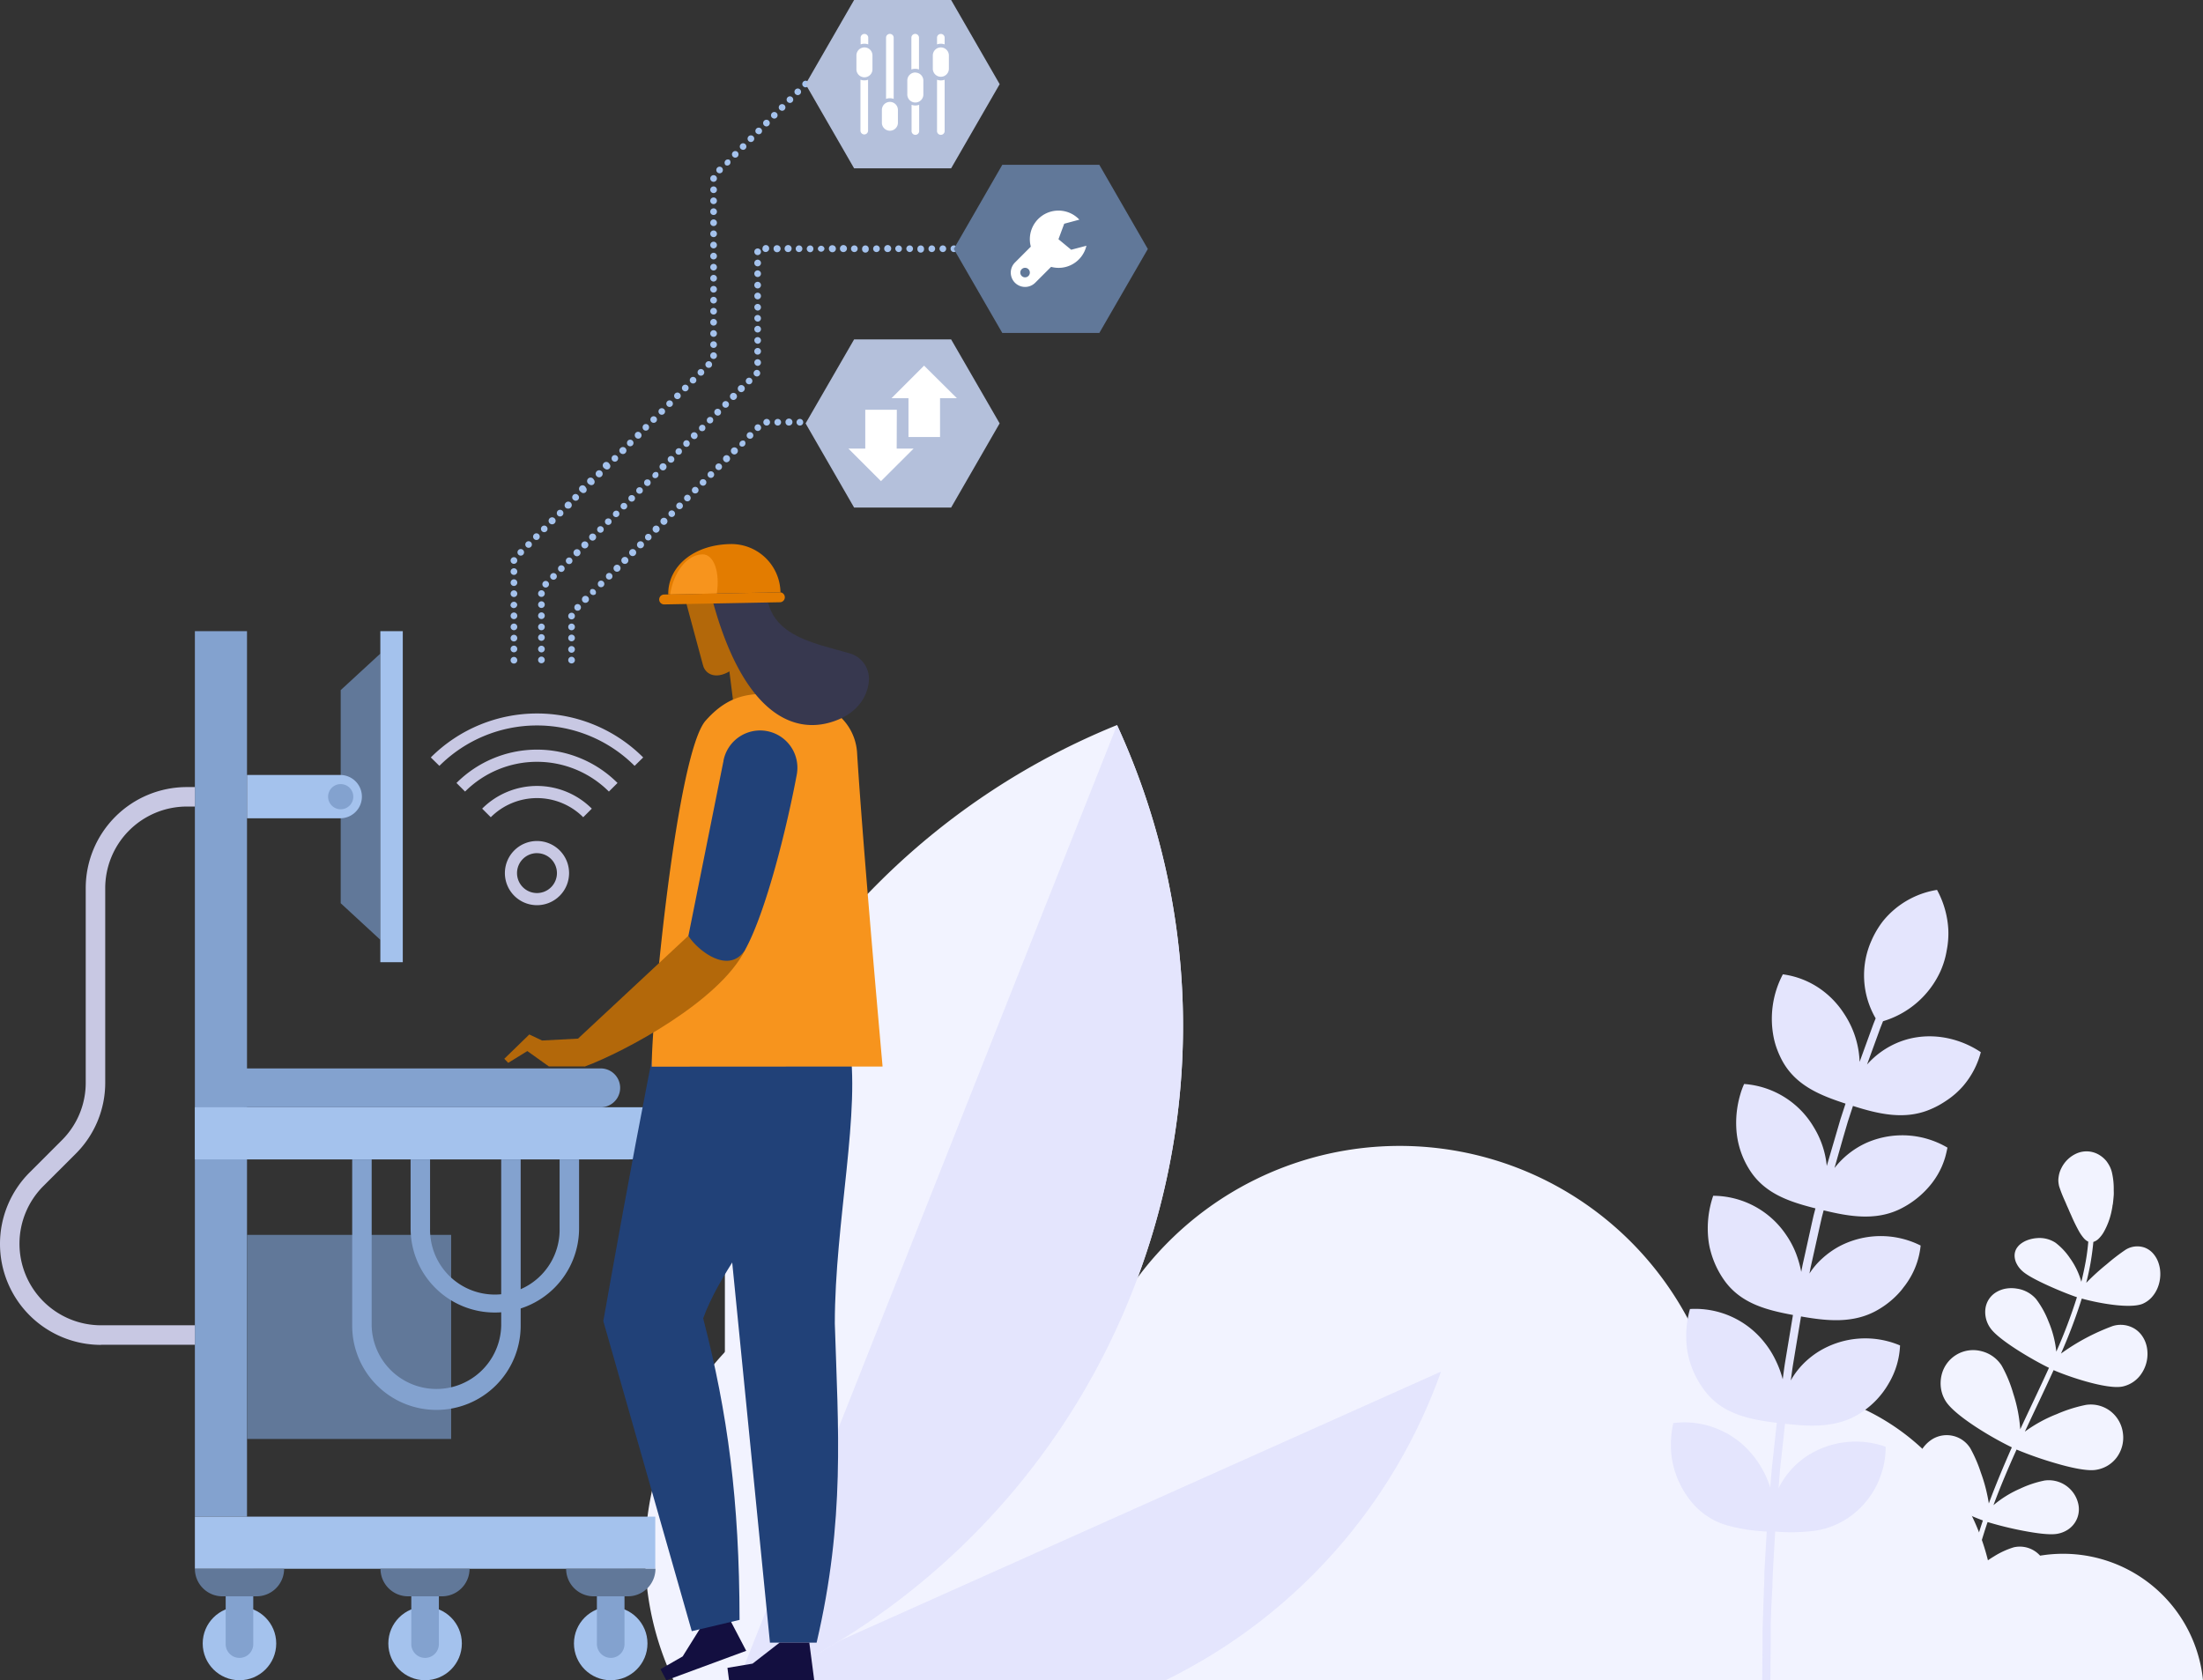 <svg xmlns="http://www.w3.org/2000/svg" viewBox="0 0 628.06 479.16"><rect x="0" y="0" width="628.06" height="479.16" fill="#333333" stroke="none"/><defs><style>.cls-1{fill:#f2f3ff;}.cls-2{fill:#e4e5fd;}.cls-3{fill:#83a2cf;}.cls-4{fill:#a4c2ed;}.cls-5{fill:#617899;}.cls-6{fill:#c8c8e3;}.cls-7{fill:#214178;}.cls-8{fill:#130f40;}.cls-9{fill:#b3680a;}.cls-10{fill:#f7941d;}.cls-11{fill:#37384f;}.cls-12{fill:#e37c00;}.cls-13{fill:#b4c0db;}.cls-14{fill:#fff;}</style></defs><g id="Layer_2" data-name="Layer 2"><g id="Layer_1-2" data-name="Layer 1"><g id="Group_1460" data-name="Group 1460"><g id="Group_1450" data-name="Group 1450"><path id="Path_949" data-name="Path 949" class="cls-1" d="M597.28,419.19a9.31,9.31,0,0,0,3.47-1.16,9.11,9.11,0,0,0,2.65-2.33,9.48,9.48,0,0,0,1.83-7,9.38,9.38,0,0,0-3.6-6.31,9.21,9.21,0,0,0-7-1.75,41.33,41.33,0,0,0-8.26,2.62,40.26,40.26,0,0,0-9.1,5c2.72-5.85,5.52-11.66,8.2-17.54,4.58,2,15.3,5.55,19.62,4.68a8.65,8.65,0,0,0,5.52-3.83,10,10,0,0,0,1.51-7,8.44,8.44,0,0,0-1.23-3.33,7.36,7.36,0,0,0-2.28-2.3,7.66,7.66,0,0,0-6.28-.8A61.34,61.34,0,0,0,587.57,386a150.44,150.44,0,0,0,5.93-15.69,64.3,64.3,0,0,0,8.88,1.77c3.35.42,6.65.47,8.47-.28a7.59,7.59,0,0,0,2.56-1.82,9.26,9.26,0,0,0,1.75-2.82,10.41,10.41,0,0,0,.72-3.43,10.73,10.73,0,0,0-.08-1.79,9.66,9.66,0,0,0-.41-1.75,7.8,7.8,0,0,0-1.65-2.84,6,6,0,0,0-2.37-1.59,6.31,6.31,0,0,0-5.46.68,57.63,57.63,0,0,0-5.29,4.07,65.43,65.43,0,0,0-5.85,5.32c.48-1.91.92-3.84,1.25-5.79s.6-3.91.78-5.88a3.74,3.74,0,0,0,1.51-.92,8.56,8.56,0,0,0,1.43-1.85,20.35,20.35,0,0,0,2.17-5.64c.12-.54.22-1.08.32-1.63,0-.28.09-.56.14-.83l.09-.83c.06-.55.11-1.1.15-1.64s0-1.07,0-1.58a20.25,20.25,0,0,0-.54-5,7.92,7.92,0,0,0-.64-1.7,10.61,10.61,0,0,0-.93-1.46,8,8,0,0,0-2.5-2,7,7,0,0,0-6-.14,8.79,8.79,0,0,0-4.27,4.09,7.61,7.61,0,0,0-.83,2.6,5.82,5.82,0,0,0-.07,1.32,9.56,9.56,0,0,0,.21,1.32,35.38,35.38,0,0,0,1.32,3.47c.15.35.32.72.49,1.1s.32.77.5,1.17l.27.6c.09.2.18.4.26.61.17.41.36.82.55,1.23a51,51,0,0,0,2.29,4.7A12.25,12.25,0,0,0,594,353a4,4,0,0,0,1.36,1.09c-.17,1.93-.41,3.85-.76,5.75s-.76,3.8-1.23,5.69a21.36,21.36,0,0,0-3.26-6.78,18.36,18.36,0,0,0-4.11-4.37,8.35,8.35,0,0,0-5.26-1.31,9.87,9.87,0,0,0-2.58.53,7.37,7.37,0,0,0-2.15,1.17,4.86,4.86,0,0,0-.78.79,3.93,3.93,0,0,0-.87,2.8,5.06,5.06,0,0,0,.61,2.08,7,7,0,0,0,1.56,2c1.27,1.19,4.14,2.69,7.21,4.09s6.31,2.7,8.38,3.39a148.29,148.29,0,0,1-5.88,15.53A30,30,0,0,0,584,376.8a26.14,26.14,0,0,0-3.51-6.33,8.93,8.93,0,0,0-5.53-3,9.43,9.43,0,0,0-3.09,0,8,8,0,0,0-2.82,1.06,6.44,6.44,0,0,0-3,4.52,7.85,7.85,0,0,0,1.43,5.73c2.43,3.44,12.18,9.12,16.67,11.28-2.66,5.86-5.47,11.67-8.19,17.53a42.29,42.29,0,0,0-2-10.21,37.37,37.37,0,0,0-3.3-7.95,9.56,9.56,0,0,0-5.88-4.14,9.24,9.24,0,0,0-11.26,6.89,10.13,10.13,0,0,0-.17,3.68,9.5,9.5,0,0,0,1.28,3.58c1.29,2.16,4.74,4.88,8.52,7.37a96.29,96.29,0,0,0,10.41,5.93C571.24,418,569,423.33,567,428.74a46.29,46.29,0,0,0-2.28-8.82,39.49,39.49,0,0,0-3-6.92,7.91,7.91,0,0,0-10.89-2.55c-.2.13-.4.26-.59.41a9.59,9.59,0,0,0-3.67,9.34,8.34,8.34,0,0,0,1.3,3.21c1.25,1.86,4.43,4,7.9,5.86a77.86,77.86,0,0,0,9.54,4.32c-.82,2.41-1.56,4.85-2.26,7.3s-1.3,4.93-1.87,7.42a30.15,30.15,0,0,0-1.27-3.56c-.51-1.23-1.11-2.5-1.69-3.69a37.52,37.52,0,0,0-3.26-5.62,6.72,6.72,0,0,0-4.8-2.61,6.89,6.89,0,0,0-5.31,2A8.45,8.45,0,0,0,543,437.5a9.15,9.15,0,0,0-.75,3.09,8,8,0,0,0,1.87,5.76,11.11,11.11,0,0,0,3,2.14,37.67,37.67,0,0,0,4.43,1.91,65.8,65.8,0,0,0,8.7,2.47,102.42,102.42,0,0,0-1.3,26.28l1.45-.12a100.79,100.79,0,0,1,1.28-25.9c2.16.33,5.65.67,9,.81,1.68.07,3.33.09,4.77,0a14.4,14.4,0,0,0,3.52-.46,6.4,6.4,0,0,0,3.84-3,5.19,5.19,0,0,0,.61-2.21,5.77,5.77,0,0,0-.41-2.43,7.76,7.76,0,0,0-8.93-4.59,23.69,23.69,0,0,0-5.6,2.58,29.76,29.76,0,0,0-3.22,2.23,20.26,20.26,0,0,0-2.7,2.54c.55-2.46,1.15-4.91,1.84-7.33s1.43-4.84,2.25-7.23a99,99,0,0,0,10.16,2.49c3.86.74,7.62,1.23,9.66.87a8,8,0,0,0,2.89-1.08,6.94,6.94,0,0,0,3.12-7.55,8.62,8.62,0,0,0-9.58-6.57,30,30,0,0,0-7,2.33,30.59,30.59,0,0,0-7.58,4.7c2-5.36,4.23-10.63,6.59-15.86a105.13,105.13,0,0,0,11.31,3.95C590.56,418.59,594.86,419.49,597.28,419.19Z"/><path id="Path_950" data-name="Path 950" class="cls-1" d="M588.2,443.09a39.88,39.88,0,0,0-20.62,5.72A64.92,64.92,0,0,0,492,396.74c-.88.16-1.76.34-2.63.54A93.12,93.12,0,0,0,317.57,374.8,84.3,84.3,0,0,0,192,479.15H628.06A40.06,40.06,0,0,0,588.2,443.09Z"/><path id="Path_951" data-name="Path 951" class="cls-2" d="M498.8,333.62A24.4,24.4,0,0,1,495,321.53a28.39,28.39,0,0,1,.41-6.31,29.69,29.69,0,0,1,.73-3.1,20.86,20.86,0,0,1,1.1-3,25.17,25.17,0,0,1,19.89,12.38,25.79,25.79,0,0,1,3.67,11l2.61-8.91,1.3-4.46,1.44-4.41c-7.06-2.32-14.16-5.07-18.06-12.26a26.62,26.62,0,0,1-1.37-3,22.18,22.18,0,0,1-.94-3.07,27.17,27.17,0,0,1,2.5-18.54,24.14,24.14,0,0,1,11,4.39,25.13,25.13,0,0,1,4.44,4.12,23.93,23.93,0,0,1,1.86,2.48,28.25,28.25,0,0,1,1.64,2.76,26.29,26.29,0,0,1,2.94,11.22l2.26-6.22,1.13-3.11c.19-.52.37-1,.57-1.55l.62-1.54a24.35,24.35,0,0,1-1.16-22.26,26.1,26.1,0,0,1,3.27-5.5,24.87,24.87,0,0,1,15.38-8.87,26.55,26.55,0,0,1,3.22,11.34A24.81,24.81,0,0,1,555,271a24.4,24.4,0,0,1-1.74,5.86,26.22,26.22,0,0,1-16.42,14.36l-.61,1.53c-.2.51-.38,1-.57,1.54l-1.13,3.1-2.25,6.18a24.11,24.11,0,0,1,9.39-6.51,23.86,23.86,0,0,1,3-.92,24.54,24.54,0,0,1,3.05-.5,24.91,24.91,0,0,1,6,.15,26.86,26.86,0,0,1,11,4.26,24.27,24.27,0,0,1-5.13,9.74,23.42,23.42,0,0,1-4.32,3.82c-.82.56-1.65,1.09-2.53,1.58a25.93,25.93,0,0,1-2.77,1.31c-7.21,2.92-14.62,1.13-21.7-1.12l-1.44,4.39-1.3,4.43L523,333.09a24.27,24.27,0,0,1,9-7.14,25.36,25.36,0,0,1,23.21,1.32c-.19.9-.39,1.81-.64,2.7a23.85,23.85,0,0,1-.94,2.61,22.67,22.67,0,0,1-2.85,4.81,26,26,0,0,1-9.11,7.4c-7,3.41-14.54,2.12-21.76.36-.19.75-.4,1.49-.58,2.24l-.51,2.25-1,4.51-1,4.5-.51,2.26c-.17.75-.3,1.51-.45,2.26a21.42,21.42,0,0,1,3.68-4.32,24.62,24.62,0,0,1,4.77-3.4,25.34,25.34,0,0,1,23.25-.26,22.52,22.52,0,0,1-3.78,10.43c-.27.4-.54.79-.84,1.17s-.57.76-.87,1.13a23.52,23.52,0,0,1-2,2.12,25,25,0,0,1-4.9,3.6c-6.81,3.87-14.4,3.06-21.71,1.77l-1.52,9.11-.75,4.56c-.25,1.52-.43,3.05-.65,4.58a22.13,22.13,0,0,1,3.38-4.55,24.17,24.17,0,0,1,4.56-3.69,25.39,25.39,0,0,1,23.21-1.74,23,23,0,0,1-3.15,10.69,24.37,24.37,0,0,1-8.1,8.57c-6.61,4.28-14.15,3.93-21.54,3.07l-1,9.19c-.16,1.53-.36,3.06-.48,4.6l-.38,4.61a24,24,0,0,1,3.1-4.74,24.35,24.35,0,0,1,4.34-4,25.48,25.48,0,0,1,23.09-3.1,22.39,22.39,0,0,1-.61,5.59,27.32,27.32,0,0,1-1.91,5.33,24.55,24.55,0,0,1-7.64,9,22.75,22.75,0,0,1-10.24,4.06,54,54,0,0,1-11.08.21l-.6,10.57-.07,1.32-.05,1.32-.08,2.65L505,458l-.18,5.28c0,1.77,0,3.53,0,5.3l-.1,10.58H502.4l.09-10.62c0-1.77,0-3.54.06-5.31l.18-5.31.17-5.31L503,450l0-1.32.07-1.33.61-10.61a51.42,51.42,0,0,1-11-1.67,20.45,20.45,0,0,1-9.55-5.74,25.81,25.81,0,0,1-6-11.08,24.13,24.13,0,0,1-.77-6.21,28.32,28.32,0,0,1,.69-6.23A25.08,25.08,0,0,1,499,414.13a27.1,27.1,0,0,1,3.41,4.82,25.64,25.64,0,0,1,2.27,5.27l.39-4.63c.11-1.54.32-3.08.48-4.62l1-9.22c-7.36-.93-14.94-2.29-20.06-8.55a25.84,25.84,0,0,1-5.35-11.44,27.82,27.82,0,0,1,.66-12.47,25.13,25.13,0,0,1,21.32,9.65,25.74,25.74,0,0,1,3.12,5,28.72,28.72,0,0,1,2,5.39c.21-1.53.4-3.07.64-4.6l.76-4.58,1.52-9.16c-7.3-1.37-14.7-3.16-19.47-9.73a26,26,0,0,1-4.06-8.67c-.14-.52-.25-1-.35-1.55s-.17-1-.23-1.56A28.7,28.7,0,0,1,488.42,341a25.19,25.19,0,0,1,20.69,11,25.91,25.91,0,0,1,2.82,5.2,30.9,30.9,0,0,1,1.59,5.5c.15-.76.29-1.52.45-2.27l.51-2.27,1-4.53,1-4.53.51-2.26c.18-.75.39-1.5.58-2.25C510.42,342.77,503.15,340.51,498.8,333.62Z"/><g id="Group_1448" data-name="Group 1448"><path id="Path_952" data-name="Path 952" class="cls-1" d="M410.82,391.14a156.63,156.63,0,0,0-204.13,86c-.27.66-.54,1.33-.8,2H332.31A156.17,156.17,0,0,0,410.82,391.14Z"/><path id="Path_953" data-name="Path 953" class="cls-2" d="M410.82,391.14l-196.59,88H332.31A156.2,156.2,0,0,0,410.82,391.14Z"/></g><g id="Group_1449" data-name="Group 1449"><path id="Path_954" data-name="Path 954" class="cls-1" d="M318.46,206.76c47.21,102.85,2.55,224.52-100,272.39H207c-.11-.27-.22-.54-.34-.81V316.54A205.29,205.29,0,0,1,318.46,206.76Z"/><path id="Path_955" data-name="Path 955" class="cls-2" d="M322.76,368.45a205.31,205.31,0,0,0-4.3-161.69L210.56,479.15h7.91A205.12,205.12,0,0,0,322.76,368.45Z"/></g></g><g id="Group_1455" data-name="Group 1455"><rect id="Rectangle_7025" data-name="Rectangle 7025" class="cls-3" x="55.56" y="179.99" width="14.86" height="252.51"/><rect id="Rectangle_7026" data-name="Rectangle 7026" class="cls-4" x="55.56" y="432.5" width="131.25" height="14.86"/><path id="Path_956" data-name="Path 956" class="cls-4" d="M55.56,315.76v14.86H179.39a14.86,14.86,0,0,0,14.86-14.86Z"/><g id="Group_1451" data-name="Group 1451"><circle id="Ellipse_21" data-name="Ellipse 21" class="cls-4" cx="68.27" cy="468.67" r="10.48"/><path id="Path_957" data-name="Path 957" class="cls-3" d="M68.27,472.78a3.93,3.93,0,0,0,3.93-3.94V447.36H64.34v21.48a3.93,3.93,0,0,0,3.93,3.94Z"/><path id="Path_958" data-name="Path 958" class="cls-5" d="M55.56,447.36a7.86,7.86,0,0,0,7.87,7.86h9.68A7.87,7.87,0,0,0,81,447.36Z"/></g><g id="Group_1452" data-name="Group 1452"><circle id="Ellipse_22" data-name="Ellipse 22" class="cls-4" cx="121.19" cy="468.67" r="10.48"/><path id="Path_959" data-name="Path 959" class="cls-3" d="M121.19,472.78a3.93,3.93,0,0,0,3.93-3.94V447.36h-7.86v21.48a3.93,3.93,0,0,0,3.93,3.94Z"/><path id="Path_960" data-name="Path 960" class="cls-5" d="M108.48,447.36a7.86,7.86,0,0,0,7.87,7.86H126a7.87,7.87,0,0,0,7.87-7.86Z"/></g><g id="Group_1453" data-name="Group 1453"><circle id="Ellipse_23" data-name="Ellipse 23" class="cls-4" cx="174.11" cy="468.67" r="10.48"/><path id="Path_961" data-name="Path 961" class="cls-3" d="M174.11,472.78a3.93,3.93,0,0,0,3.93-3.94V447.36h-7.87v21.48a4,4,0,0,0,3.93,3.94Z"/><path id="Path_962" data-name="Path 962" class="cls-5" d="M161.4,447.36a7.86,7.86,0,0,0,7.87,7.86H179a7.87,7.87,0,0,0,7.87-7.86Z"/></g><rect id="Rectangle_7027" data-name="Rectangle 7027" class="cls-5" x="70.42" y="352.15" width="58.2" height="58.2"/><path id="Path_963" data-name="Path 963" class="cls-3" d="M141.09,374.29a24,24,0,0,0,24-24V330.62h-5.55v19.65a18.47,18.47,0,1,1-36.93,0V330.62h-5.55v19.65A24,24,0,0,0,141.09,374.29Z"/><path id="Path_964" data-name="Path 964" class="cls-3" d="M124.44,402.06a24,24,0,0,0,24-24V330.62h-5.55v47.43a18.47,18.47,0,0,1-36.93,0V330.62h-5.55v47.43A24,24,0,0,0,124.44,402.06Z"/><path id="Path_965" data-name="Path 965" class="cls-3" d="M70.71,315.76H171.26a5.54,5.54,0,1,0,0-11.08H70.71a5.54,5.54,0,1,0,0,11.08Z"/><g id="Group_1454" data-name="Group 1454"><path id="Path_966" data-name="Path 966" class="cls-5" d="M97.13,257.57,108.43,268V186.39L97.13,196.8Z"/><rect id="Rectangle_7028" data-name="Rectangle 7028" class="cls-4" x="108.43" y="179.99" width="6.4" height="94.4"/></g><path id="Path_967" data-name="Path 967" class="cls-4" d="M70.42,233.35H97A6.17,6.17,0,1,0,97,221H70.42Z"/><path id="Path_968" data-name="Path 968" class="cls-3" d="M93.54,227.19a3.59,3.59,0,1,0,3.59-3.59h0A3.59,3.59,0,0,0,93.54,227.19Z"/><path id="Path_969" data-name="Path 969" class="cls-6" d="M28.8,383.48H55.56v-5.55H28.8a23.26,23.26,0,0,1-16.44-39.7l9.19-9.18A28.58,28.58,0,0,0,30,308.68V253.21A23.29,23.29,0,0,1,53.24,230h2.32v-5.55H53.24a28.83,28.83,0,0,0-28.8,28.8v55.47a23.1,23.1,0,0,1-6.81,16.44l-9.19,9.19a28.8,28.8,0,0,0,20.37,49.17Z"/></g><g id="Group_1458" data-name="Group 1458"><path id="Path_970" data-name="Path 970" class="cls-7" d="M202.46,296.71H242c3.61,19.53-4,51.83-4,80.72.94,29.91,3,56-5.19,91h-13.3Z"/><path id="Path_971" data-name="Path 971" class="cls-8" d="M230.73,468.41h-8.45l-7.72,6-7.17,1.21.46,3.55h24.28Z"/><path id="Path_972" data-name="Path 972" class="cls-8" d="M207.71,461.14l-7.92,2.93-5.17,8.29L188.3,476l1.67,3.17,22.77-8.41Z"/><path id="Path_973" data-name="Path 973" class="cls-7" d="M193.39,269.47h37.38s11.39,16.45,11.39,27.23c0,25.29-33.18,55.73-41.69,79.24,7,27.06,10.33,51.93,10.37,86l-13.62,3.22L172,376.73S189.31,278.33,193.39,269.47Z"/><path id="Path_974" data-name="Path 974" class="cls-9" d="M207.39,187.05l1.77,14.06,9.06-2.29-.07-15.77Z"/><path id="Path_975" data-name="Path 975" class="cls-10" d="M185.8,304.18c0-14.67,7.2-89.51,15.39-98.7,7.29-8.18,15.17-9.81,32.43-4.54a15.34,15.34,0,0,1,10.73,13.76c1.79,28.68,7.27,89.44,7.27,89.44Z"/><path id="Path_976" data-name="Path 976" class="cls-9" d="M200.65,262.75l-35.83,33.4,1.88,8c11.5-4.27,38.44-18.7,45.7-33.21Z"/><path id="Path_977" data-name="Path 977" class="cls-7" d="M196.26,266.85c2.2,3.74,11.33,11.42,16.14,4.06,6-10.83,12-35.25,14.75-50a10.63,10.63,0,1,0-20.9-3.94c0,.11,0,.22-.05.32Z"/><g id="Group_1456" data-name="Group 1456"><path id="Path_978" data-name="Path 978" class="cls-9" d="M200.41,189.66c.68,2.75,4,4.45,8.62,1.1l6.77-7.51.71-12.75-7.3-8.69-14.94,5.07Z"/><path id="Path_979" data-name="Path 979" class="cls-11" d="M207,171.41l-6.87,0a10.08,10.08,0,0,1-8.37-4.36,2.29,2.29,0,0,1,.58-3.19,2.27,2.27,0,0,1,1.13-.4l14.65-4c6.5-1.85,10.5,2.27,10.48,10Z"/><path id="Path_980" data-name="Path 980" class="cls-11" d="M218.59,169.55c.91,9.28,8.8,12.38,15.64,14.52l8,2.25a7.53,7.53,0,0,1,5.5,7.16c0,3.89-2.41,10.18-11.36,12.62-11.32,3.09-24.82-4-33.17-34.67Z"/></g><g id="Group_1457" data-name="Group 1457"><path id="Path_981" data-name="Path 981" class="cls-12" d="M222.51,168.91a14,14,0,0,0-14.29-13.76h0c-10.77.2-17.85,6.62-17.7,14.37Z"/><path id="Path_982" data-name="Path 982" class="cls-10" d="M204.36,169.25c.95-6.23-.89-11.23-4.11-11.17-4.48.08-8.25,5.19-9.2,11.42Z"/><path id="Path_983" data-name="Path 983" class="cls-12" d="M189.39,172.36l33.08-.62a1.42,1.42,0,0,0-.05-2.83l-33.08.63a1.41,1.41,0,1,0,0,2.82Z"/></g><path id="Path_984" data-name="Path 984" class="cls-9" d="M166.7,304.12H156.49l-6.15-4.39-5.45,3.36-1.12-1.16L150.9,295l3.64,1.72,10.28-.54,5.38,3.39Z"/></g><g id="Group_1459" data-name="Group 1459"><path id="Path_985" data-name="Path 985" class="cls-6" d="M153.09,258.13a9.15,9.15,0,1,1,9.15-9.15h0A9.15,9.15,0,0,1,153.09,258.13Zm0-14.84a5.69,5.69,0,1,0,5.69,5.69h0a5.69,5.69,0,0,0-5.69-5.68Zm13.18-10.24a18.63,18.63,0,0,0-26.35,0h0l-2.46-2.45a22.11,22.11,0,0,1,31.26,0h0Zm-33.68-7.32-2.45-2.45a32.46,32.46,0,0,1,45.91,0l-2.46,2.45a29,29,0,0,0-41,0Zm48.33-7.33a39.36,39.36,0,0,0-55.65,0L122.82,216a42.82,42.82,0,0,1,60.55,0Z"/></g></g><g id="Group_1464" data-name="Group 1464"><g id="Group_1461" data-name="Group 1461"><path id="Path_986" data-name="Path 986" class="cls-4" d="M145.57,188.23a.95.95,0,1,1,.94,1,.94.94,0,0,1-.94-1Zm0-3.15a.95.95,0,1,1,.94.94.93.93,0,0,1-.94-.94Zm0-3.16a.95.95,0,1,1,.94,1,.94.94,0,0,1-.94-1Zm0-3.15a.95.95,0,1,1,.94.95.95.95,0,0,1-.94-.95Zm0-3.15a.95.95,0,1,1,.94.94.94.94,0,0,1-.94-.94h0Zm0-3.16a.95.95,0,0,1,1.89,0,1,1,0,0,1-1,.95.94.94,0,0,1-.94-.94Zm0-3.15a.95.95,0,1,1,.94.94.93.93,0,0,1-.94-.94Zm0-3.16a.95.95,0,1,1,.94.95.94.94,0,0,1-.94-.95Zm0-3.15a.95.95,0,1,1,.94.95.95.95,0,0,1-.94-.95Zm0-3.15a.95.95,0,1,1,.94.94.94.94,0,0,1-.94-.94h0Zm2.23-1.68a.94.94,0,1,1,.67.28.95.95,0,0,1-.67-.28Zm2.23-2.23a.94.94,0,1,1,.67.28.94.94,0,0,1-.67-.28Zm2.23-2.23a.95.95,0,1,1,1.34,0,.93.93,0,0,1-.67.28,1,1,0,0,1-.67-.28Zm2.23-2.23a.94.94,0,1,1,.67.28.94.94,0,0,1-.67-.28Zm2.23-2.23a1,1,0,1,1,.67.27,1,1,0,0,1-.67-.27ZM159,147a1,1,0,0,1,0-1.34.95.95,0,1,1,0,1.34Zm2.23-2.23a1,1,0,0,1,0-1.35,1,1,0,1,1,.67,1.62,1,1,0,0,1-.67-.27Zm2.23-2.23a.95.95,0,1,1,1.34-1.34.94.94,0,0,1,0,1.33h0a1,1,0,0,1-.67.27,1,1,0,0,1-.67-.28Zm2.23-2.23A1,1,0,1,1,167,139a1,1,0,0,1,0,1.34,1,1,0,0,1-.67.27,1,1,0,0,1-.67-.27Zm2.23-2.23a1,1,0,1,1,1.35-1.34,1,1,0,0,1,0,1.34,1,1,0,0,1-.67.27,1,1,0,0,1-.67-.28Zm2.23-2.23a1,1,0,1,1,1.34,0,.94.94,0,0,1-.66.27.91.91,0,0,1-.67-.28Zm2.23-2.23a1,1,0,1,1,1.35-1.34.94.94,0,1,1-1.34,1.33Zm2.24-2.23a1,1,0,0,1,0-1.34.94.94,0,0,1,1.33,1.33.91.91,0,0,1-.66.28,1,1,0,0,1-.67-.28Zm2.23-2.24a.94.94,0,0,1,0-1.34,1,1,0,1,1,0,1.34ZM179,127a1,1,0,0,1,0-1.34.94.94,0,0,1,1.33,0,.94.94,0,1,1-1.33,1.33Zm2.23-2.23a1,1,0,0,1,0-1.35.94.94,0,0,1,1.34,0,.95.95,0,1,1-1.33,1.35Zm2.23-2.24a1,1,0,0,1,0-1.34.94.94,0,0,1,1.33,0,1,1,0,0,1,0,1.34h0a.94.94,0,0,1-1.33,0Zm2.23-2.23a.94.94,0,1,1,.67.28.91.91,0,0,1-.67-.28ZM188,118a.94.94,0,1,1,.67.28A.91.91,0,0,1,188,118Zm2.23-2.23a.94.94,0,1,1,.67.28.95.95,0,0,1-.67-.28Zm2.23-2.23a.94.94,0,1,1,.67.28.95.95,0,0,1-.67-.28Zm2.23-2.23a.94.94,0,0,1,0-1.33.95.95,0,1,1,0,1.33Zm2.23-2.23a.94.94,0,1,1,.67.28.95.95,0,0,1-.67-.28Zm2.23-2.23a.94.94,0,0,1,0-1.33.95.95,0,1,1,0,1.33Zm2.23-2.23a.94.94,0,0,1,0-1.33.95.95,0,1,1,0,1.33Zm1.11-3.25a.95.95,0,1,1,.95,1,.95.95,0,0,1-.95-1Zm0-3.15a.95.95,0,1,1,.95,1,.95.95,0,0,1-.95-1Zm0-3.16a.95.95,0,1,1,.95,1,.94.94,0,0,1-.95-1Zm0-3.15a.95.95,0,1,1,.95.94.94.94,0,0,1-.95-.94h0Zm0-3.15a.95.95,0,1,1,.95.94.94.94,0,0,1-.95-.94h0Zm0-3.16a.95.95,0,1,1,.95.95.94.94,0,0,1-.95-.95Zm0-3.16a.95.95,0,1,1,.95,1,.94.94,0,0,1-.95-1Zm0-3.15a.95.95,0,1,1,.95,1,.94.94,0,0,1-.95-1Zm0-3.15a.95.95,0,1,1,.95,1,.95.95,0,0,1-.95-1Zm0-3.16a.95.95,0,1,1,.95,1,.94.94,0,0,1-.95-1Zm0-3.15a.95.95,0,1,1,.95,1,.95.95,0,0,1-.95-1Zm0-3.15a.95.95,0,1,1,.95.94.94.94,0,0,1-.95-.94h0Zm0-3.16a.95.95,0,1,1,.95.95.94.94,0,0,1-.95-.95Zm0-3.15a.95.95,0,1,1,.95.94.94.94,0,0,1-.95-.94h0Zm0-3.16a.95.95,0,1,1,.95,1,.94.94,0,0,1-.95-1Zm0-3.15a.95.95,0,1,1,.95,1,.95.95,0,0,1-.95-1h0Zm0-3.15a.95.95,0,1,1,.95.94h0a.94.94,0,0,1-.95-.94h0Zm2-1.77a.94.94,0,0,1,1.34-1.33,1,1,0,0,1,0,1.34,1,1,0,0,1-.67.27,1,1,0,0,1-.67-.28Zm2.23-2.23A.94.94,0,0,1,208,45.6a1,1,0,0,1,0,1.34,1,1,0,0,1-.67.27.91.91,0,0,1-.66-.28Zm2.23-2.23a.94.94,0,0,1,1.34-1.33,1,1,0,0,1,0,1.34,1,1,0,0,1-.67.27.91.91,0,0,1-.66-.28Zm2.23-2.23a.94.94,0,1,1,.67.28,1,1,0,0,1-.66-.28Zm2.23-2.23a.95.95,0,1,1,1.34,0,.95.95,0,0,1-1.34,0ZM215.61,38A.95.95,0,1,1,217,38a.93.93,0,0,1-.67.28,1,1,0,0,1-.67-.29Zm2.23-2.23a.95.95,0,1,1,1.34,0,.92.92,0,0,1-1.33,0Zm2.24-2.23a.94.94,0,1,1,1.33,0,.91.91,0,0,1-.67.28,1,1,0,0,1-.66-.29Zm2.22-2.23a.95.95,0,1,1,1.34,0,.91.91,0,0,1-.67.28,1,1,0,0,1-.66-.29Zm2.24-2.23a.94.94,0,1,1,1.33-1.33.94.94,0,0,1,0,1.33,1,1,0,0,1-.67.28,1,1,0,0,1-.66-.29Zm2.23-2.23a.94.94,0,1,1,1.33-1.33.94.94,0,0,1,0,1.33,1,1,0,0,1-.67.28,1,1,0,0,1-.66-.29ZM229,24.63a.94.94,0,1,1,1.33-1.33.94.94,0,0,1,0,1.33,1,1,0,0,1-.67.28,1,1,0,0,1-.66-.29Z"/></g><g id="Group_1462" data-name="Group 1462"><path id="Path_987" data-name="Path 987" class="cls-4" d="M153.41,188.2a.95.95,0,1,1,1,.94h0A.94.94,0,0,1,153.41,188.2Zm0-3.16a.95.95,0,1,1,1,1,.95.95,0,0,1-1-1Zm0-3.15a.95.95,0,1,1,1.89,0,.95.95,0,0,1-1.89,0Zm0-3.16a.95.95,0,1,1,1,1,.94.94,0,0,1-1-1h0Zm0-3.15a.95.95,0,1,1,1,.95.94.94,0,0,1-1-.94Zm0-3.15a.95.95,0,1,1,1,.94.94.94,0,0,1-1-.94Zm0-3.16a.95.95,0,1,1,1,.95.94.94,0,0,1-1-.95Zm1.49-2a.94.94,0,1,1,1.34-1.33.94.94,0,0,1,0,1.33.94.94,0,0,1-1.34,0Zm2.23-2.23a.95.95,0,1,1,1.34,0,.95.95,0,0,1-1.34,0Zm2.23-2.23a.94.94,0,1,1,1.34-1.33.94.94,0,0,1,0,1.33.94.94,0,0,1-1.34,0Zm2.23-2.23a.94.94,0,1,1,.67.28.95.95,0,0,1-.67-.28Zm2.23-2.23a1,1,0,1,1,1.35,0,1,1,0,0,1-.68.28.94.94,0,0,1-.66-.27Zm2.23-2.23a1,1,0,1,1,.67.27,1,1,0,0,1-.67-.27Zm2.23-2.23a1,1,0,1,1,1.35,0,1,1,0,0,1-.68.28,1,1,0,0,1-.67-.27Zm2.23-2.24a.94.94,0,1,1,1.34,0,1,1,0,0,1-.67.27.91.91,0,0,1-.66-.28Zm2.23-2.23a.94.94,0,0,1,0-1.33,1,1,0,0,1,1.34,0,.94.94,0,0,1,0,1.33h0a.94.94,0,0,1-1.33,0Zm2.23-2.22a.95.95,0,0,1,1.34-1.34.94.94,0,0,1,0,1.33,1,1,0,0,1-.67.28.91.91,0,0,1-.66-.28ZM177.2,145a.94.94,0,0,1,0-1.33,1,1,0,0,1,1.34,0,.94.94,0,0,1,0,1.33h0a.94.94,0,0,1-1.33,0Zm2.23-2.23a.94.94,0,0,1,0-1.33,1,1,0,0,1,1.34,0,.94.94,0,0,1,0,1.33,1,1,0,0,1-.67.28.91.91,0,0,1-.66-.28Zm2.23-2.23a.94.94,0,1,1,1.34,0,1,1,0,0,1-.67.27.91.91,0,0,1-.66-.28Zm2.23-2.23a1,1,0,0,1,0-1.34,1,1,0,0,1,1.35,0,1,1,0,0,1,0,1.34.93.93,0,0,1-.67.28.91.91,0,0,1-.66-.28Zm2.23-2.23a1,1,0,0,1,1.35-1.37,1,1,0,0,1,0,1.36.94.94,0,0,1-.69.29.91.91,0,0,1-.66-.28Zm2.23-2.23a1,1,0,1,1,1.35,0,.92.92,0,0,1-.68.29.91.91,0,0,1-.66-.28Zm2.24-2.23a.95.95,0,0,1,1.33-1.35.95.95,0,1,1-1.33,1.35Zm2.23-2.23a.95.95,0,0,1,1.34-1.34,1,1,0,0,1,0,1.34.94.94,0,0,1-1.34,0Zm2.23-2.23a1,1,0,0,1,0-1.34.94.94,0,0,1,1.33,0,1,1,0,0,1,0,1.34h0a.94.94,0,0,1-1.33,0Zm2.23-2.23a.95.95,0,1,1,1.34-1.34,1,1,0,0,1,0,1.34.94.94,0,0,1-1.34,0Zm2.23-2.23a.95.95,0,0,1,1.34-1.34,1,1,0,0,1,0,1.34,1,1,0,0,1-1.34,0Zm2.23-2.23a.95.95,0,0,1,1.34-1.34,1,1,0,0,1,0,1.34.94.94,0,0,1-1.34,0Zm2.23-2.23a.95.95,0,1,1,1.34-1.34,1,1,0,0,1,0,1.34.94.94,0,0,1-1.34,0ZM206.2,116a.95.95,0,1,1,1.34,0,.95.95,0,0,1-1.34,0Zm2.23-2.23a1,1,0,1,1,1.35,0,1,1,0,0,1-.68.29.93.93,0,0,1-.67-.28Zm2.23-2.23a1,1,0,1,1,1.35,0,1,1,0,0,1-.68.29,1,1,0,0,1-.67-.28Zm2.23-2.23a.94.94,0,1,1,.67.28,1,1,0,0,1-.67-.28Zm2.23-2.23a.94.94,0,1,1,.67.28,1,1,0,0,1-.66-.28Zm-.07-3.74a.95.95,0,1,1,.95,1h0a1,1,0,0,1-.94-1Zm0-3.15a.95.95,0,1,1,.94.94.94.94,0,0,1-.94-.94h0Zm0-3.16a.95.95,0,1,1,.95,1h0a1,1,0,0,1-.94-1Zm0-3.15a.95.95,0,1,1,.95.94h0a.94.94,0,0,1-.94-.94Zm0-3.16a.95.95,0,1,1,.95,1h0a1,1,0,0,1-.94-1Zm0-3.15a.95.95,0,1,1,.95,1h0a1,1,0,0,1-.94-1Zm0-3.15a.95.95,0,1,1,.95.94h0a.94.94,0,0,1-.94-.95h0Zm0-3.16a.95.95,0,1,1,.94,1,.95.95,0,0,1-.94-1Zm0-3.15A.95.95,0,1,1,216,79a.94.94,0,0,1-.94-.94h0Zm0-3.16a.95.95,0,1,1,.94,1,.94.94,0,0,1-.94-1Zm0-3.15a.95.95,0,1,1,.94.95.95.95,0,0,1-.94-.95ZM271,70.93a.95.95,0,1,1,1,.95.95.95,0,0,1-1-.95h0Zm-3.15,0a.95.95,0,1,1,.95.95.95.95,0,0,1-.95-.95h0Zm-3.15,0a.95.95,0,1,1,.95.95.94.94,0,0,1-.95-.95h0Zm-3.15,0a.93.93,0,0,1,.94-.94.94.94,0,0,1,.95,1,.95.95,0,1,1-1.89,0h0Zm-3.16,0a.95.95,0,1,1,.94.95,1,1,0,0,1-.94-.95h0Zm-3.16,0a.95.95,0,1,1,.95.95h0a1,1,0,0,1-.94-.95h0Zm-3.15,0a1,1,0,1,1,1,.95.95.95,0,0,1-1-.95h0Zm-3.15,0a.95.95,0,1,1,1,.95.94.94,0,0,1-1-.95h0Zm-3.15,0a.93.93,0,0,1,.94-.94.94.94,0,0,1,.95,1,.95.95,0,1,1-1.89,0h0Zm-3.16,0a.95.95,0,1,1,.94.95.94.94,0,0,1-.94-.95h0Zm-3.16,0a1,1,0,1,1,1,.95.95.95,0,0,1-1-.95h0Zm-3.15,0a.94.94,0,0,1,.95-1,1,1,0,1,1-.95,1h0Zm-3.15,0a.95.95,0,0,1,1.89,0,.95.95,0,0,1-1.89,0h0Zm-3.16,0a1,1,0,0,1,.95-.94.93.93,0,0,1,.94,1,.94.94,0,0,1-.94.94,1,1,0,0,1-.95-.95h0Zm-3.15,0a.95.95,0,1,1,.94.95.94.94,0,0,1-.94-.95h0Zm-3.16,0a1,1,0,1,1,.95.95.95.95,0,0,1-.95-.95h0Zm-3.15,0a.94.94,0,0,1,.95-1,1,1,0,1,1-.95,1h0Zm-3.15,0a.95.95,0,1,1,1.89,0,1,1,0,0,1-1,.94.94.94,0,0,1-.94-.95h0Z"/></g><g id="Group_1463" data-name="Group 1463"><path id="Path_988" data-name="Path 988" class="cls-4" d="M162,188.25a.95.95,0,1,1,.94.94A.94.94,0,0,1,162,188.25Zm0-3.16a.95.95,0,0,1,1.89,0,.95.95,0,1,1-1.89,0Zm0-3.15a.95.95,0,1,1,.94.94A.94.94,0,0,1,162,181.94Zm0-3.16a.95.95,0,1,1,.94.95.94.94,0,0,1-.94-.95Zm0-3.15a.95.95,0,1,1,.94,1,.95.95,0,0,1-.94-1Zm2-1.75a1,1,0,0,1,0-1.34.95.95,0,1,1,0,1.34Zm2.23-2.23a1,1,0,1,1,1.35,0,1,1,0,0,1-1.35,0Zm2.23-2.23a1,1,0,0,1,0-1.35,1,1,0,0,1,1.34,1.35,1,1,0,0,1-.67.27,1,1,0,0,1-.67-.28Zm2.23-2.23a1,1,0,0,1,0-1.34.94.94,0,0,1,1.33,0,.94.94,0,1,1-1.34,1.33ZM173,165a1,1,0,0,1,0-1.34.94.94,0,0,1,1.33,1.34,1,1,0,0,1-.66.27A.91.91,0,0,1,173,165Zm2.23-2.23a1,1,0,1,1,.67.27.91.91,0,0,1-.67-.28Zm2.23-2.23a1,1,0,1,1,.67.27.91.91,0,0,1-.67-.28Zm2.23-2.23a1,1,0,1,1,.67.27.91.91,0,0,1-.67-.28Zm2.23-2.23a1,1,0,1,1,.67.27.91.91,0,0,1-.67-.28Zm2.23-2.23a1,1,0,0,1,0-1.34.94.94,0,0,1,1.33,1.33.91.91,0,0,1-.66.28,1,1,0,0,1-.67-.28Zm2.23-2.23a1,1,0,1,1,1.35,0,.94.94,0,0,1-1.35,0Zm2.23-2.23a1,1,0,1,1,1.35,0,.94.94,0,0,1-1.35,0Zm2.23-2.24a.94.94,0,1,1,.67.28.95.95,0,0,1-.67-.28Zm2.23-2.23a.94.94,0,1,1,1.34-1.33.94.94,0,0,1,0,1.33.94.94,0,0,1-1.34,0Zm2.23-2.23a.94.94,0,0,1,0-1.33.94.94,0,1,1,1.33,1.33.91.91,0,0,1-.66.28,1,1,0,0,1-.67-.28Zm2.23-2.23a.95.95,0,1,1,1.34,0h0a1,1,0,0,1-1.34,0Zm2.23-2.23a.94.94,0,0,1,0-1.33,1,1,0,0,1,1.34,0,.94.94,0,0,1,0,1.33.91.91,0,0,1-.66.28,1,1,0,0,1-.67-.28ZM202,136a.94.94,0,0,1,0-1.33.94.94,0,1,1,1.33,1.33.91.91,0,0,1-.66.28A1,1,0,0,1,202,136Zm2.23-2.23a.94.94,0,1,1,1.34-1.33.94.94,0,0,1,0,1.33.94.94,0,0,1-1.34,0Zm2.23-2.23a1,1,0,1,1,1.35,0,1,1,0,0,1-.68.29,1,1,0,0,1-.67-.28Zm2.23-2.23a1,1,0,1,1,1.35,0,1,1,0,0,1-.68.29,1,1,0,0,1-.67-.28Zm2.23-2.23a1,1,0,0,1,1.34-1.35,1,1,0,0,1,0,1.35.94.94,0,0,1-1.34,0Zm2.23-2.23a.95.95,0,1,1,1.34,0,1,1,0,0,1-.67.28,1,1,0,0,1-.67-.29Zm2.23-2.23a1,1,0,0,1,0-1.34.94.94,0,0,1,1.33,1.34,1,1,0,0,1-.67.28,1,1,0,0,1-.66-.29Zm11.71-2.2a.95.95,0,1,1,.94.94.94.94,0,0,1-.94-.94Zm-3.16,0a1,1,0,1,1,.95.94.94.94,0,0,1-.94-.94Zm-3.15,0a.95.95,0,1,1,.95.94.94.94,0,0,1-.95-.94Zm-3.15,0a.95.95,0,1,1,.94.94.94.94,0,0,1-.94-.94Z"/></g><path id="Path_989" data-name="Path 989" class="cls-13" d="M271.16,96.79H243.5l-13.83,23.95,13.83,24h27.66l13.83-24Z"/><path id="Path_990" data-name="Path 990" class="cls-5" d="M313.41,47H285.75l-13.83,24,13.83,23.95h27.66l13.83-23.95Z"/><path id="Path_991" data-name="Path 991" class="cls-13" d="M271.16,0H243.5L229.67,24l13.83,24h27.66L285,24Z"/><path id="Path_992" data-name="Path 992" class="cls-14" d="M254.78,28.2V10.65a1.09,1.09,0,0,0-2.17,0V28.2a3.23,3.23,0,0,1,2.17,0ZM262,19.81V10.65a1.09,1.09,0,0,0-2.17,0v9.16A3.23,3.23,0,0,1,262,19.81Zm-16.69,2.93V37.26a1.1,1.1,0,0,0,1.1,1.08,1.09,1.09,0,0,0,1.07-1.08V22.74A3.23,3.23,0,0,1,245.35,22.74Zm24-10.08v-2a1.09,1.09,0,0,0-2.17,0v2a3.23,3.23,0,0,1,2.17,0Zm-21.78,0v-2a1.09,1.09,0,0,0-2.17,0v2a3.23,3.23,0,0,1,2.17,0Zm12.35,17.23v7.37a1.09,1.09,0,1,0,2.17,0V29.89a3.23,3.23,0,0,1-2.17,0Zm7.26-7.14V37.26a1.09,1.09,0,1,0,2.17,0V22.74a3.23,3.23,0,0,1-2.17,0Zm1.09-9.23a2.29,2.29,0,0,0-2.29,2.29V19.6a2.29,2.29,0,0,0,4.58,0V15.81a2.3,2.3,0,0,0-2.29-2.29Zm-21.78,0a2.28,2.28,0,0,0-2.29,2.29h0V19.6a2.29,2.29,0,1,0,4.57,0V15.81a2.27,2.27,0,0,0-2.28-2.29Zm7.26,15.54a2.29,2.29,0,0,0-2.29,2.29h0v3.79a2.29,2.29,0,0,0,4.57,0V31.35A2.29,2.29,0,0,0,253.7,29.06ZM261,20.67A2.28,2.28,0,0,0,258.67,23h0v3.79a2.29,2.29,0,1,0,4.57,0h0V23a2.28,2.28,0,0,0-2.28-2.3h0Z"/><path id="Path_993" data-name="Path 993" class="cls-14" d="M255.68,116.85h-9v11.07h-4.81l9.29,9.29,9.3-9.29h-4.82Zm7.77-12.58-9.29,9.29H259v11.07h9V113.56h4.81Z"/></g><g id="noun_Wrench_2424284" data-name="noun Wrench 2424284"><path id="Path_994" data-name="Path 994" class="cls-14" d="M305.39,71.22l-3.63-3,1.64-4.42,4.32-1.16a8.16,8.16,0,0,0-13.84,7.69l-4.52,4.53a4.08,4.08,0,0,0,5.77,5.77l4.53-4.53a8.14,8.14,0,0,0,10-5.75,2.68,2.68,0,0,0,.07-.27Zm-13.15,7.87a1.36,1.36,0,1,1,1.36-1.36,1.36,1.36,0,0,1-1.36,1.36Z"/></g></g></g></svg>